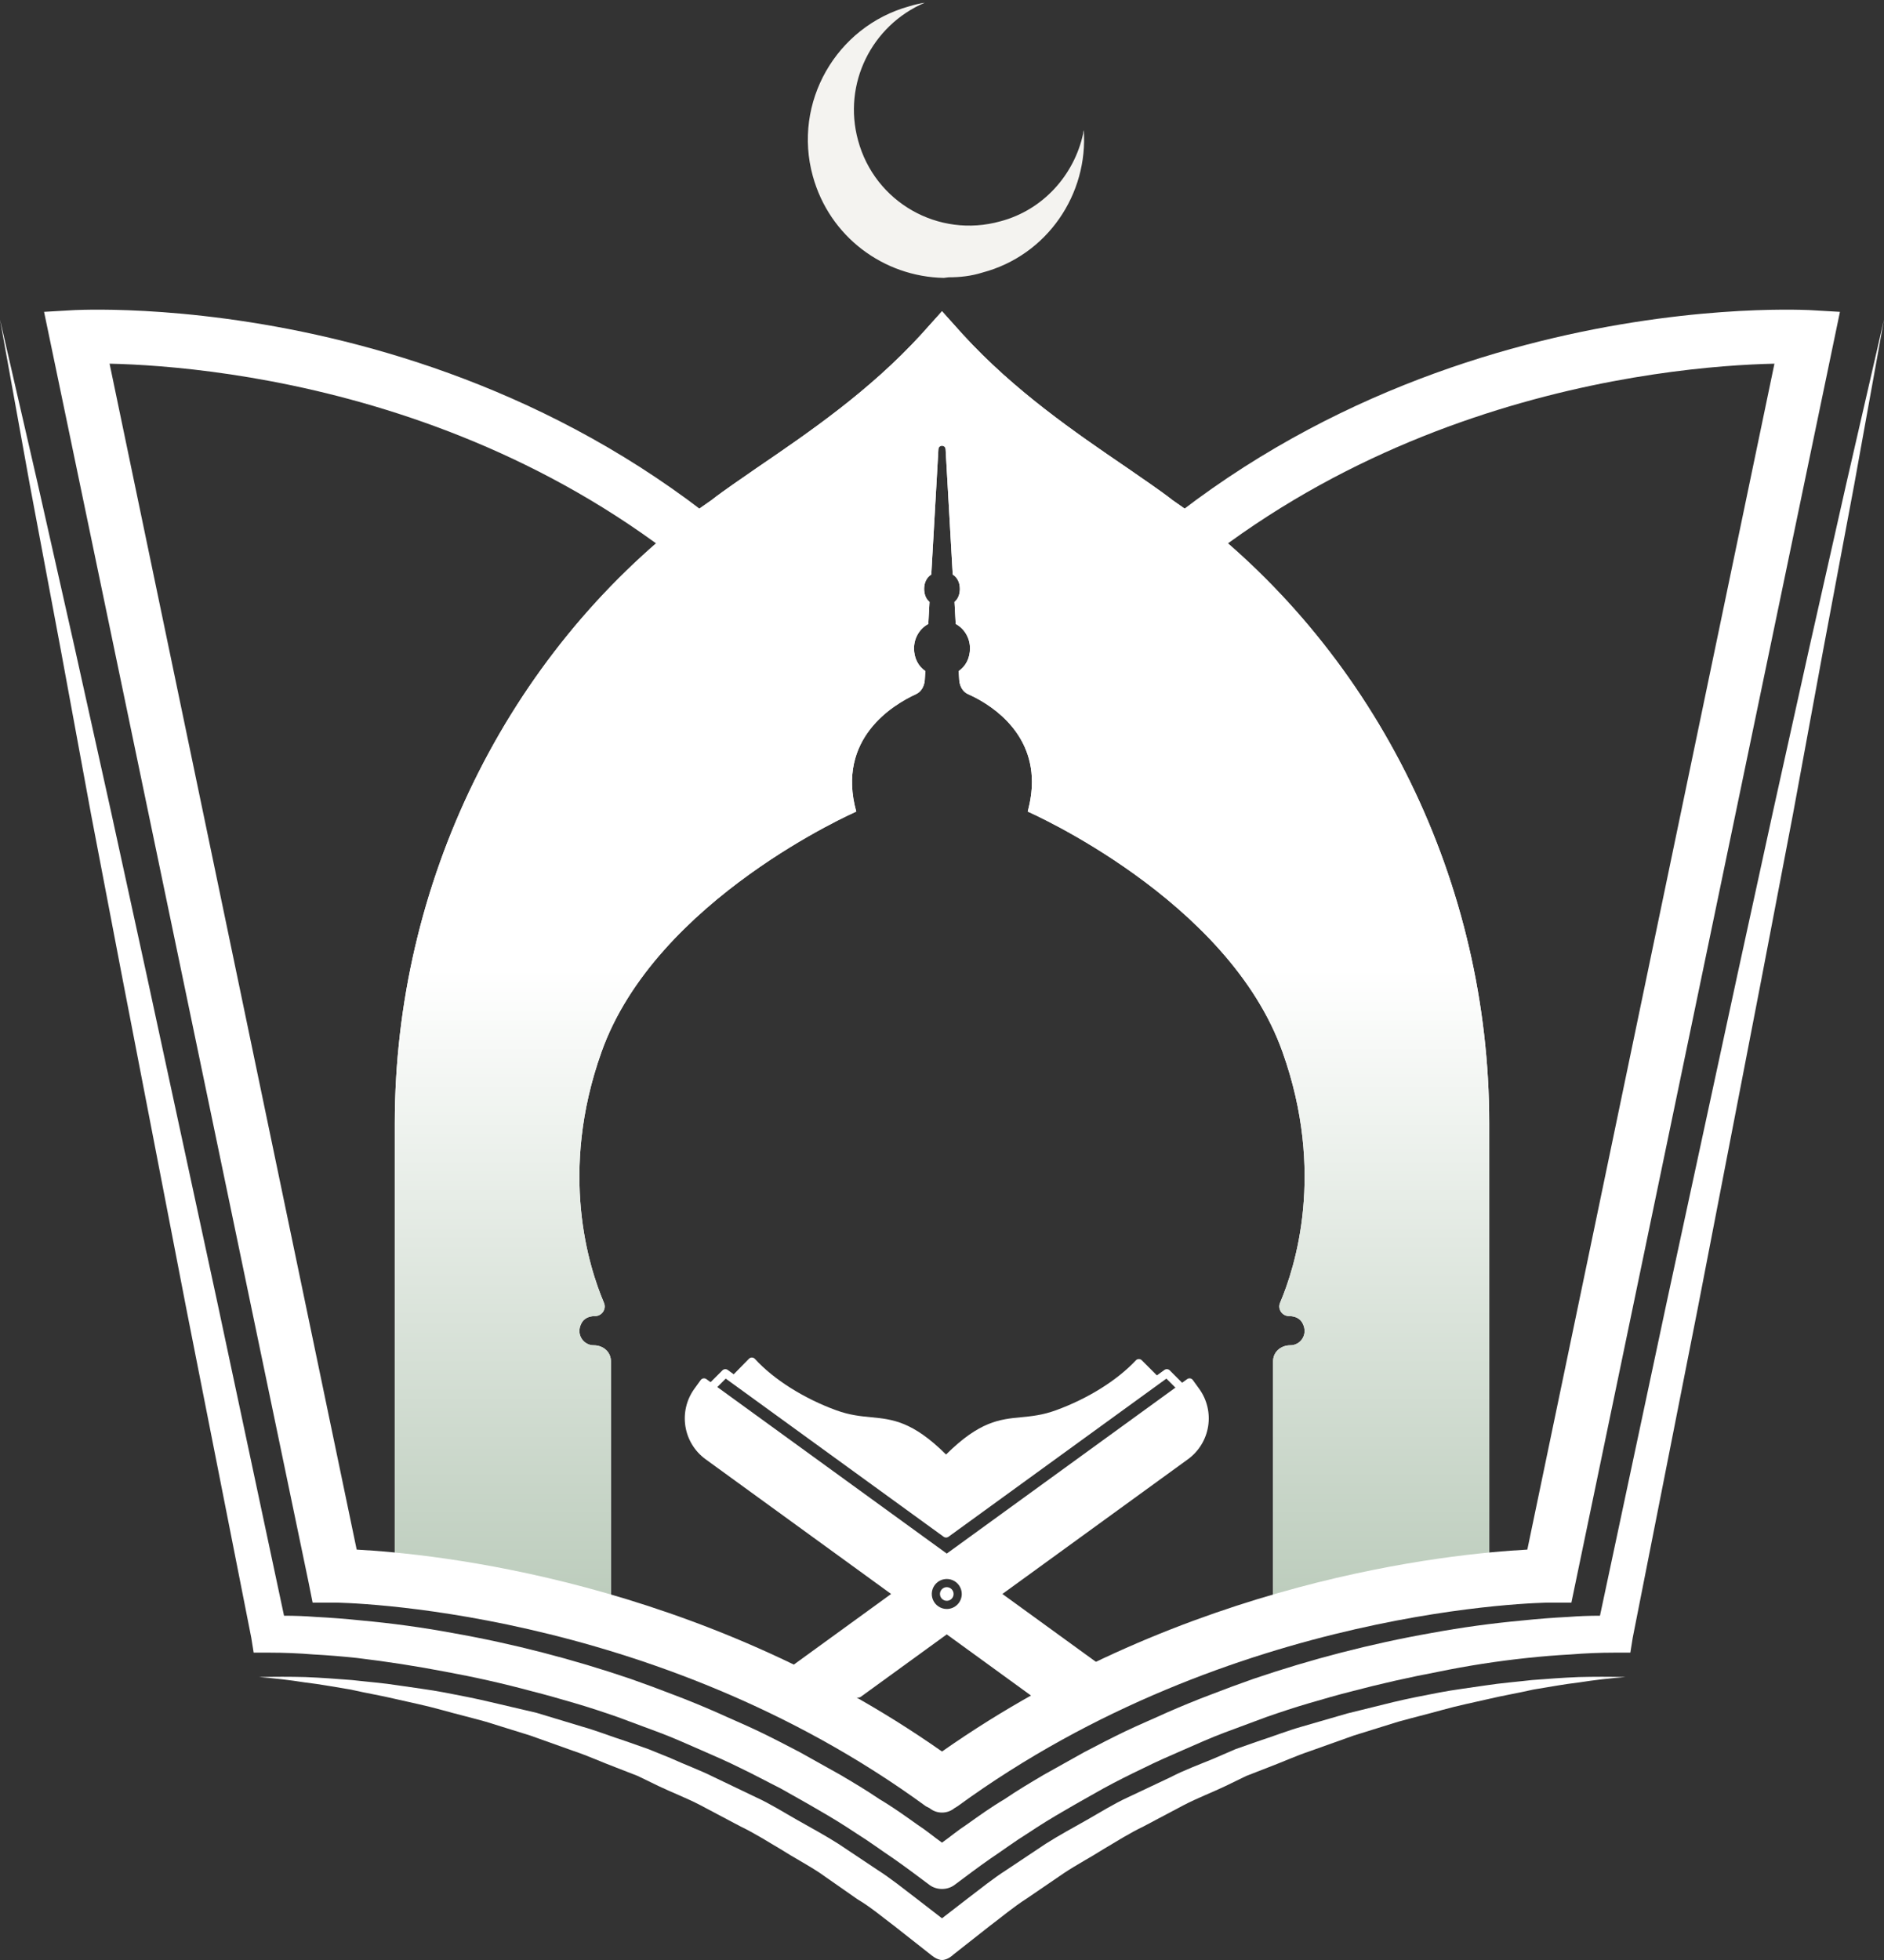 <svg width="400" height="416" viewBox="0 0 400 416" fill="none" xmlns="http://www.w3.org/2000/svg">
<rect x="0" y="0" width="400" height="416" fill="#333333" stroke="none"/>
<path d="M316.183 238.376C316.183 187.555 292.542 139.135 252.846 108.92C251.581 107.993 250.275 107.066 248.927 106.139C246.019 103.863 242.732 101.714 239.318 99.312C228.193 91.727 215.425 83.004 204.426 70.993L200.001 66.063L195.576 70.993C184.578 83.004 171.809 91.727 160.684 99.312C157.27 101.714 153.983 103.863 151.076 106.139C149.727 107.066 148.421 107.993 147.157 108.92C107.46 139.135 83.819 187.555 83.819 238.376V334.457L129.71 340.778C129.71 340.778 129.71 301.714 129.71 288.945C129.71 286.923 128.067 285.532 126.044 285.532C123.895 285.532 122.251 283.256 123.389 280.981C123.895 279.843 125.033 279.337 126.297 279.337C127.814 279.337 128.825 277.82 128.193 276.43C125.033 268.971 118.585 248.87 127.688 223.332C139.192 190.842 181.796 172.258 181.796 172.258C177.498 156.708 189.761 149.502 194.439 147.352C195.576 146.847 196.208 145.709 196.335 144.445L196.461 142.422C194.944 141.411 194.059 139.641 194.059 137.618C194.059 135.469 195.197 133.446 197.093 132.435L197.346 127.757C196.588 127.125 196.208 126.114 196.208 124.976C196.208 123.712 196.714 122.574 197.726 121.942L199.243 95.266C199.369 94.382 200.633 94.382 200.76 95.266L202.277 121.942C203.288 122.574 203.794 123.712 203.794 124.976C203.794 126.114 203.415 127.125 202.656 127.757L202.909 132.435C204.805 133.446 205.943 135.469 205.943 137.618C205.943 139.641 205.058 141.411 203.541 142.422L203.667 144.445C203.794 145.709 204.426 146.847 205.564 147.352C209.609 149.122 219.091 154.685 219.091 165.937C219.091 167.875 218.796 169.982 218.206 172.258C218.206 172.258 260.81 190.842 272.315 223.332C281.417 248.87 274.969 268.971 271.809 276.43C271.177 277.82 272.188 279.337 273.705 279.337C274.969 279.337 276.107 279.843 276.613 280.981C277.751 283.256 276.107 285.532 273.958 285.532C271.935 285.532 270.292 286.923 270.292 288.945C270.292 301.714 270.292 340.778 270.292 340.778L316.183 334.457V238.376Z" fill="white"/>
<path d="M316.183 238.376C316.183 187.555 292.542 139.135 252.845 108.92C251.581 107.993 250.275 107.066 248.926 106.139C246.019 103.863 242.732 101.714 239.318 99.312C228.193 91.727 215.424 83.004 204.426 70.993L200.001 66.063L195.576 70.993C184.577 83.004 171.809 91.727 160.684 99.312C157.27 101.714 153.983 103.863 151.075 106.139C149.727 107.066 148.421 107.993 147.156 108.92C107.46 139.135 83.819 187.555 83.819 238.376V334.457L129.71 340.778C129.71 340.778 129.71 301.714 129.71 288.945C129.71 286.923 128.067 285.532 126.044 285.532C123.895 285.532 122.251 283.256 123.389 280.981C123.895 279.843 125.033 279.337 126.297 279.337C127.814 279.337 128.825 277.82 128.193 276.43C125.033 268.971 118.585 248.87 127.687 223.332C139.192 190.842 181.796 172.258 181.796 172.258C177.498 156.708 189.761 149.502 194.438 147.352C195.576 146.847 196.208 145.709 196.335 144.445L196.461 142.422C194.944 141.411 194.059 139.641 194.059 137.618C194.059 135.469 195.197 133.446 197.093 132.435L197.346 127.757C196.587 127.125 196.208 126.114 196.208 124.976C196.208 123.712 196.714 122.574 197.725 121.942L199.242 95.266C199.369 94.382 200.633 94.382 200.759 95.266L202.276 121.942C203.288 122.574 203.794 123.712 203.794 124.976C203.794 126.114 203.414 127.125 202.656 127.757L202.909 132.435C204.805 133.446 205.943 135.469 205.943 137.618C205.943 139.641 205.058 141.411 203.541 142.422L203.667 144.445C203.794 145.709 204.426 146.847 205.563 147.352C209.609 149.122 219.091 154.685 219.091 165.937C219.091 167.875 218.796 169.982 218.206 172.258C218.206 172.258 260.81 190.842 272.314 223.332C281.417 248.87 274.969 268.971 271.809 276.43C271.177 277.82 272.188 279.337 273.705 279.337C274.969 279.337 276.107 279.843 276.613 280.981C277.751 283.256 276.107 285.532 273.958 285.532C271.935 285.532 270.292 286.923 270.292 288.945C270.292 301.714 270.292 340.778 270.292 340.778L316.183 334.457V238.376Z" fill="url(#paint0_linear_749_46749)"/>
<path d="M200.381 58.983L201.393 58.857C203.795 58.857 206.197 58.604 208.599 57.845C222.379 54.179 231.102 41.158 230.09 27.504C230.09 27.504 230.09 27.546 230.09 27.631C230.006 27.883 229.964 28.136 229.964 28.389C228.068 37.112 221.494 44.571 212.391 46.973C199.243 50.639 185.716 42.928 182.176 29.78C178.889 17.77 185.084 5.38 196.336 0.576C195.24 0.745 194.144 0.998 193.049 1.335C177.499 5.633 168.27 21.815 172.568 37.365C176.108 50.26 187.612 58.73 200.381 58.983Z" fill="#F4F3F0"/>
<path d="M392.035 102.473L384.197 137.239L376.485 172.005L368.9 206.771L353.856 276.43L339.697 342.928C337.421 342.928 335.188 343.012 332.996 343.181C329.709 343.349 326.464 343.602 323.262 343.939C316.772 344.529 310.324 345.414 303.919 346.594C291.024 348.87 278.382 352.157 266.119 356.329C263 357.424 259.924 358.562 256.89 359.742C253.856 360.88 250.822 362.144 247.914 363.408C244.88 364.799 241.846 366.063 238.938 367.454C236.03 368.844 233.123 370.361 230.215 371.878C227.307 373.522 224.526 375.039 221.618 376.683C218.837 378.326 216.056 379.97 213.274 381.866C210.493 383.509 207.838 385.406 205.183 387.302C203.413 388.44 201.77 389.83 200 391.095C198.23 389.83 196.587 388.44 194.817 387.302C192.162 385.406 189.507 383.509 186.726 381.866C183.944 379.97 181.163 378.326 178.382 376.683C175.474 375.039 172.693 373.522 169.785 371.878C166.877 370.361 163.97 368.844 161.062 367.454C158.154 366.063 155.12 364.799 152.086 363.408C149.178 362.144 146.144 360.88 143.11 359.742C140.076 358.562 137 357.424 133.881 356.329C121.618 352.157 108.976 348.87 96.081 346.594C89.675 345.414 83.228 344.529 76.738 343.939C73.536 343.602 70.291 343.349 67.004 343.181C64.812 343.012 62.579 342.928 60.303 342.928L46.144 276.43L31.1 206.771L23.515 172.005L15.803 137.239L7.965 102.473L0 67.833L6.321 102.852L12.895 137.871L19.343 172.89L26.043 207.909L39.57 277.82L53.35 347.605L53.856 350.766H57.269C60.177 350.766 63.464 350.892 66.498 351.145C69.617 351.314 72.735 351.567 75.853 351.904C82.174 352.662 88.411 353.632 94.564 354.811C100.759 355.949 106.953 357.34 113.022 358.983C116.056 359.742 119.09 360.627 122.124 361.512C125.158 362.397 128.192 363.408 131.1 364.42C134.05 365.515 137 366.611 139.949 367.707C142.984 368.844 145.765 370.109 148.673 371.373C151.58 372.637 154.488 373.901 157.269 375.292C160.177 376.683 162.958 378.2 165.74 379.59C168.394 381.107 171.176 382.624 173.957 384.268C176.612 385.785 179.267 387.428 181.922 389.198C184.576 390.842 187.105 392.738 189.76 394.508C192.288 396.278 194.817 398.174 197.345 400.071C198.862 401.208 201.138 401.208 202.655 400.071C205.183 398.174 207.712 396.278 210.24 394.508C212.895 392.738 215.423 390.842 218.078 389.198C220.733 387.428 223.388 385.785 226.043 384.268C228.824 382.624 231.606 381.107 234.26 379.59C237.042 378.073 239.823 376.683 242.731 375.292C245.512 373.901 248.42 372.637 251.327 371.373C254.235 370.109 257.016 368.844 260.051 367.707C263 366.611 265.95 365.515 268.9 364.42C271.808 363.408 274.842 362.397 277.876 361.512C280.91 360.627 283.944 359.742 286.978 358.983C293.047 357.382 299.199 355.991 305.436 354.811C311.589 353.547 317.826 352.578 324.147 351.904C327.265 351.567 330.383 351.314 333.502 351.145C336.536 350.892 339.823 350.766 342.731 350.766H346.144L346.65 347.605L360.43 277.82L373.957 207.909L380.657 172.89L387.105 137.871L393.679 102.852L400 67.833L392.035 102.473Z" fill="white"/>
<path d="M335.146 355.949C331.859 356.076 328.572 356.328 325.285 356.581C321.998 356.961 318.711 357.213 315.424 357.719C312.137 358.225 308.85 358.604 305.563 359.236C302.276 359.868 298.989 360.5 295.829 361.259L286.094 363.661L276.486 366.442C273.325 367.327 270.165 368.591 267.004 369.603L262.327 371.246L257.649 373.269C254.615 374.533 251.454 375.671 248.547 377.188L239.444 381.487C236.41 382.877 233.629 384.647 230.721 386.291C227.813 387.934 224.779 389.578 221.998 391.347L213.654 396.91C210.873 398.68 208.218 400.829 205.563 402.852L200 407.15L194.438 402.852C191.783 400.829 189.128 398.68 186.347 396.91L178.003 391.347C175.222 389.578 172.188 387.934 169.28 386.291C166.372 384.647 163.591 382.877 160.557 381.487L151.581 377.188C148.547 375.671 145.386 374.533 142.352 373.143L137.674 371.246L132.997 369.603C129.836 368.591 126.676 367.327 123.515 366.442L113.907 363.535L104.172 361.259C101.012 360.5 97.725 359.868 94.438 359.236C91.151 358.604 87.864 358.225 84.577 357.719C81.416 357.213 78.003 356.961 74.716 356.581C71.429 356.328 68.142 356.076 64.855 355.949C61.568 355.865 58.281 355.865 54.994 355.949C58.281 356.202 61.526 356.581 64.729 357.087C68.016 357.466 71.303 358.098 74.463 358.604C77.75 359.363 80.911 359.868 84.071 360.627C87.358 361.385 90.519 362.017 93.679 362.902C96.84 363.787 100 364.546 103.161 365.431L112.516 368.339L121.745 371.626C124.779 372.637 127.813 374.028 130.847 375.165L135.399 376.935L139.823 379.084C142.731 380.475 145.765 381.613 148.673 383.13L157.27 387.681C160.177 389.072 162.959 390.842 165.74 392.485C168.521 394.255 171.429 395.772 174.084 397.542L182.048 403.105C184.83 404.748 187.358 406.897 189.887 408.794L197.598 414.862C197.598 414.862 198.863 416 200 416C201.265 416 202.402 414.862 202.402 414.862L210.114 408.794C212.643 406.897 215.171 404.748 217.952 402.978L225.917 397.542C228.572 395.772 231.48 394.255 234.261 392.485C237.042 390.842 239.823 389.072 242.731 387.681L251.328 383.13C254.236 381.613 257.27 380.475 260.177 379.084L264.602 376.935L269.153 375.165C272.188 374.028 275.222 372.637 278.256 371.626L287.485 368.339L296.84 365.431C300 364.546 303.161 363.787 306.322 362.902C309.482 362.017 312.643 361.385 315.93 360.627C319.09 359.868 322.251 359.363 325.538 358.604C328.698 358.098 331.985 357.466 335.272 357.087C338.475 356.581 341.762 356.202 345.133 355.949C341.762 355.865 338.433 355.865 335.146 355.949Z" fill="white"/>
<g clip-path="url(#clip0_749_46749)">
<path fill-rule="evenodd" clip-rule="evenodd" d="M154.085 292.603L200.354 326.174C200.502 326.282 200.681 326.339 200.864 326.339C201.048 326.339 201.226 326.282 201.375 326.174L247.644 292.603L249.558 294.518L201.011 329.74L152.295 294.394L154.085 292.603H154.085ZM149.8 309.714L189.197 338.312L163.763 356.767C163.429 357.01 163.18 357.352 163.053 357.744C162.925 358.137 162.925 358.56 163.052 358.953C163.18 359.345 163.428 359.688 163.762 359.93C164.096 360.173 164.498 360.304 164.911 360.305H182.248C182.432 360.304 182.61 360.247 182.759 360.139L201.011 346.89L219.264 360.139C219.413 360.246 219.591 360.304 219.774 360.304H237.111C237.524 360.304 237.926 360.173 238.26 359.93C238.594 359.687 238.842 359.345 238.97 358.952C239.097 358.56 239.097 358.137 238.97 357.744C238.842 357.351 238.593 357.009 238.259 356.766L212.825 338.312L252.222 309.714C254.514 308.047 256.053 305.54 256.501 302.741C256.95 299.942 256.271 297.08 254.614 294.781L253.258 292.908C253.191 292.815 253.107 292.736 253.01 292.676C252.912 292.616 252.804 292.576 252.691 292.558C252.578 292.54 252.463 292.545 252.352 292.572C252.241 292.599 252.136 292.647 252.044 292.715L250.981 293.484L248.348 290.85C248.201 290.704 248.008 290.615 247.801 290.598C247.595 290.582 247.39 290.64 247.222 290.761L245.627 291.919L242.413 288.703C242.246 288.539 242.02 288.448 241.786 288.449C241.67 288.451 241.555 288.476 241.448 288.523C241.342 288.57 241.246 288.638 241.167 288.723C237.153 292.995 230.961 296.86 224.17 299.329C221.333 300.361 219.025 300.585 216.79 300.8C212.262 301.239 207.98 301.652 200.863 308.714C193.749 301.652 189.465 301.239 184.936 300.8C182.704 300.585 180.396 300.361 177.557 299.329C170.678 296.828 164.218 292.747 160.278 288.415C160.198 288.327 160.101 288.257 159.994 288.208C159.886 288.159 159.769 288.132 159.651 288.13C159.533 288.127 159.415 288.149 159.305 288.193C159.195 288.238 159.096 288.305 159.014 288.39L155.779 291.685L154.505 290.761C154.338 290.639 154.133 290.581 153.926 290.598C153.72 290.614 153.526 290.704 153.38 290.85L150.87 293.36L149.98 292.715C149.888 292.647 149.783 292.599 149.672 292.572C149.561 292.545 149.446 292.54 149.333 292.558C149.22 292.576 149.111 292.616 149.014 292.676C148.917 292.736 148.832 292.815 148.765 292.908L147.41 294.781C145.753 297.08 145.074 299.942 145.522 302.741C145.97 305.539 147.508 308.047 149.8 309.714H149.8ZM202.459 338.315C202.459 338.601 202.374 338.881 202.215 339.118C202.057 339.356 201.831 339.541 201.567 339.651C201.303 339.76 201.012 339.789 200.732 339.733C200.451 339.677 200.194 339.54 199.992 339.337C199.789 339.135 199.652 338.878 199.596 338.597C199.54 338.317 199.569 338.026 199.678 337.762C199.788 337.498 199.973 337.272 200.211 337.114C200.448 336.955 200.728 336.87 201.014 336.87C201.397 336.87 201.764 337.023 202.035 337.294C202.306 337.565 202.459 337.932 202.459 338.315ZM201.014 341.498C200.384 341.499 199.768 341.312 199.245 340.962C198.721 340.612 198.313 340.115 198.072 339.533C197.831 338.952 197.768 338.311 197.89 337.694C198.013 337.076 198.316 336.509 198.762 336.064C199.207 335.618 199.774 335.315 200.392 335.192C201.01 335.069 201.65 335.132 202.232 335.374C202.813 335.615 203.311 336.023 203.66 336.546C204.01 337.07 204.197 337.686 204.197 338.315C204.196 339.159 203.86 339.968 203.263 340.565C202.667 341.162 201.858 341.497 201.014 341.498Z" fill="white"/>
</g>
<path d="M202.656 383.762C201.139 385.026 198.863 385.026 197.346 383.762L196.588 383.383C138.307 340.779 71.683 340.146 71.05 340.146H66.373L65.488 335.722L9.356 66.189L15.93 65.81C20.102 65.684 117.321 61.133 181.291 139.641L172.441 146.72C121.493 84.141 45.892 77.694 23.263 77.188L75.728 328.895C92.037 329.78 147.915 335.216 200.001 371.752C252.087 335.216 307.966 329.78 324.274 328.895L376.739 77.188C353.983 77.694 278.383 84.268 227.561 146.72L218.712 139.641C282.681 61.133 379.9 65.684 384.072 65.81L390.646 66.189L333.629 340.146H328.952C328.32 340.146 261.695 340.779 203.288 383.383L202.656 383.762Z" fill="white"/>
<defs>
<linearGradient id="paint0_linear_749_46749" x1="362.498" y1="205.548" x2="362.498" y2="338.002" gradientUnits="userSpaceOnUse">
<stop stop-color="white"/>
<stop offset="1" stop-color="#BDCDBD"/>
</linearGradient>
<clipPath id="clip0_749_46749">
<rect width="111.252" height="111.252" fill="white" transform="translate(145.386 268.591)"/>
</clipPath>
</defs>
</svg>
